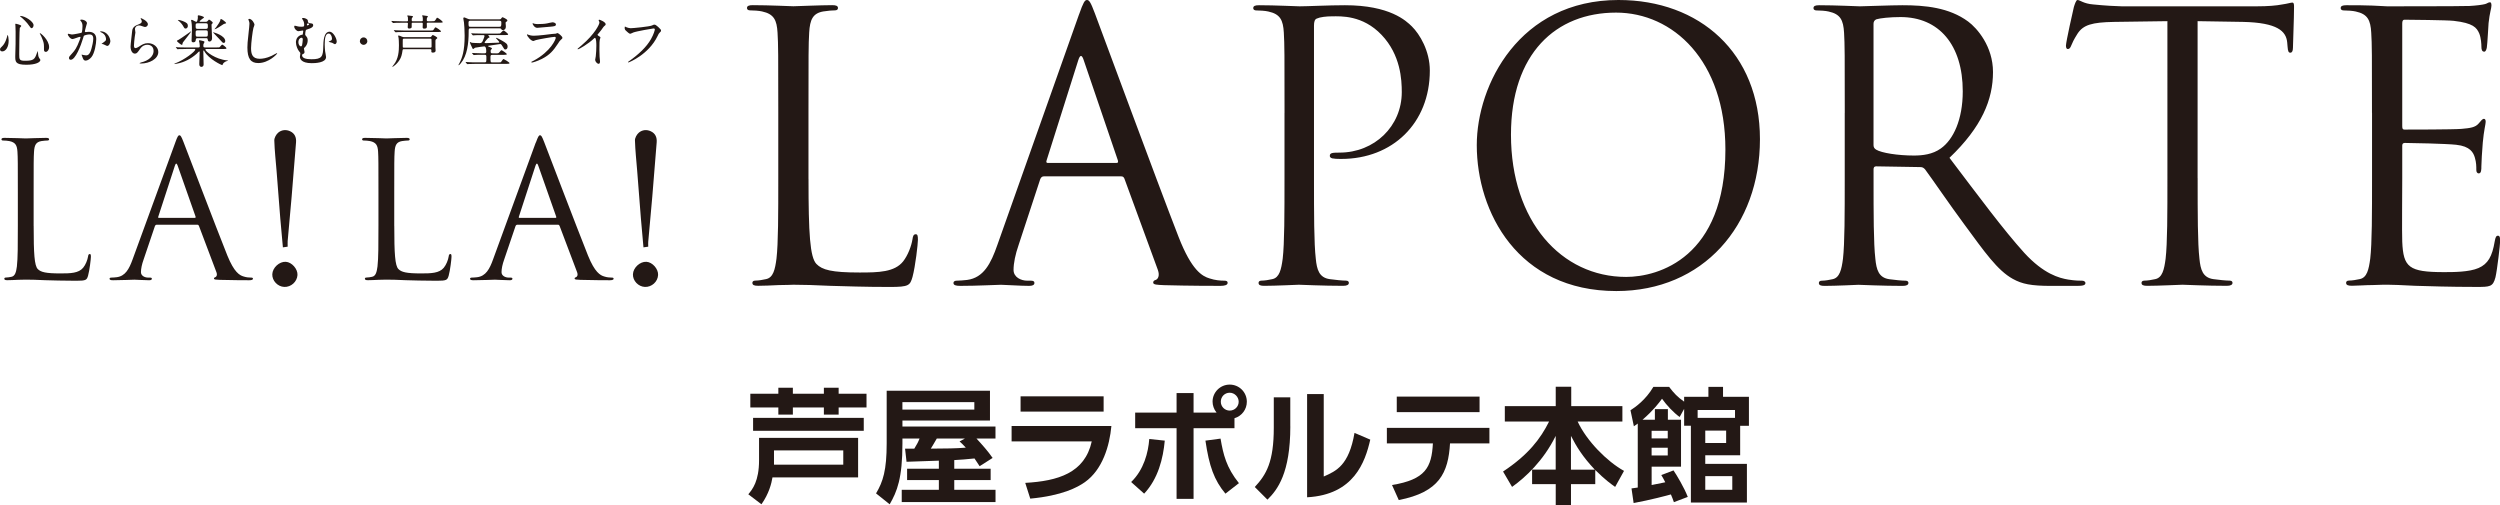 <?xml version="1.0" encoding="UTF-8"?>
<svg id="_レイヤー_2" data-name="レイヤー 2" xmlns="http://www.w3.org/2000/svg" viewBox="0 0 707.69 142.96">
  <defs>
    <style>
      .cls-1 {
        fill: #231815;
      }
    </style>
  </defs>
  <g id="top_title" data-name="top title">
    <path class="cls-1" d="M2.45,11.54c0,1.79-.84,3.01-1.8,3.01-.24,0-.64-.08-.64-.58,0-.18.04-.34.55-.81.99-.91,1.44-2.69,1.47-2.91.02-.2.08-.32.12-.32.15,0,.31,1.02.31,1.61M6.03,7.33c0,.13-.42.5-.43.59-.11.4-.16,6.82-.16,7.46,0,1.44.05,1.82,1.6,1.82,2.46,0,2.78-.37,3.4-2.16l.25-.62.08.69c.01.25.05.9.3,1.27l.37.56c0,.68-1.28,1.39-4.01,1.39-3.11,0-3.11-.89-3.11-2.41,0-.54.06-2.97.09-3.47,0-.42.01-2.31.01-3.48,0-.4-.01-1.25-.05-1.63,0-.06-.04-.24-.04-.4l.04-.22c.06-.05,1.65.34,1.65.61M5.77,4.51c1.25,0,3.73,1.55,3.73,2.63,0,.54-.36.84-.55.84-.17,0-.33-.12-.69-.68-.59-.94-1.94-2.2-2.48-2.6l-.13-.16.11-.03ZM13.91,13.32c0,.73-.45,1.36-.93,1.36-.53,0-.53-.44-.53-.65,0-1.55,0-1.73-.35-2.7-.21-.61-.5-1.23-.77-1.71-.08-.13-.08-.22-.07-.24.16-.15,2.64,1.93,2.64,3.95M19.17,9.68l.14-.13c.05,0,.89.22,1.06.22.47,0,2.66-.46,2.69-.48.27-.19.29-1.8.29-1.89,0-.42-.04-.9-.41-1.36-.23-.29-.27-.32-.27-.36l.26-.13c1.07,0,1.69.6,1.69,1.02,0,.03-.61,2.07-.61,2.37l.18.15c.08,0,.82-.08.94-.08,1.2,0,2.12.58,2.12,2.05,0,1.26-.44,4.01-1.38,5.13-.44.53-1.09.97-1.63.97-.6,0-.77-.59-.94-1.1l-.21-.53.08-.08.4.12c.32.06.64.11.82.11.46,0,1.05-.22,1.51-1.95.18-.63.5-1.93.5-2.78,0-1.11-.64-1.2-1.11-1.2-.51,0-1.42.24-1.53.38-.07.08-.08.15-.24.69-.64,2.17-2.19,6.1-3.49,6.1-.35,0-.5-.22-.5-.51,0-.34.11-.46,1.07-1.51.43-.48,1.1-1.22,1.97-3.61.06-.16.23-.64.23-.75l-.11-.13c-.35,0-1.83.65-2.16.65-.62,0-1.35-1.01-1.35-1.36M30.33,13c-.16,0-.89-.44-1.09-.48l-.51-.11.62-.45c.59-.45.66-.49.66-.92,0-.28-.11-1.31-1.29-1.84-.13-.06-.39-.17-.39-.24l.12-.1c2.04,0,2.79,2.01,2.79,2.83,0,.19-.24,1.31-.91,1.31M41.86,6.86c0,.32-.26.77-.82.77-.14,0-.22-.01-.94-.27-.26-.1-.51-.16-.76-.16-.65,0-1.13.45-1.13,1.05,0,.14.12.83.12.97s-.16,1.09-.2,1.31c-.08.59-.21,1.95-.21,2.35,0,.24.02.74.42.74.31,0,.77-.29.93-.38.97-.63,1.58-1.02,2.61-1.02,1.71,0,2.93,1.2,2.93,2.51,0,1.95-2.55,3.25-4.86,3.25-.21,0-.44,0-.44-.13l.47-.19c2-.45,3.5-1.71,3.5-3.21,0-1.68-1.46-1.78-1.78-1.78-.56,0-1.37.18-2.07,1.2-.73,1.04-.91,1.31-1.45,1.31-.67,0-1.22-.77-1.22-2,0-.67.38-3.61.43-4.2.05-.56.12-1.38,1.46-1.92.89-.36,1.28-.52,1.28-.99,0-.3-.12-.47-.28-.72l-.03-.21c.11-.1,2.05.83,2.05,1.73M52.65,13.87c-1.41,0-1.87.03-2.03.03l-.33.05-.15-.11-.3-.36-.07-.1.05-.05.7.07c.78.03,1.44.04,2.19.04h3.42c.3,0,.42-.08.42-.43,0-.24-.03-.45-.08-.8l-.15-.62c0-.08.01-.2.23-.2.13,0,.96.23,1.07.26.12.04.27.11.27.25l-.19.38c-.13.21-.14.28-.14.59,0,.39.01.56.48.56h3.29c.69,0,.77,0,.91-.15.11-.09.53-.66.67-.66s1.2.84,1.2,1.02c0,.23-.33.23-.87.23h-4.82c-.14,0-.27,0-.27.17,0,.53,2.89,2.78,6.13,3.05l.29.06c0,.05-.02.05-.19.1-.33.08-1.06.31-1.33.97-.08.19-.08.22-.15.22-.16,0-3.8-1.69-5.05-3.93-.1-.19-.13-.26-.19-.26l-.11.22c0,.61.09,3.23.09,3.77,0,.69-.59.69-.62.69-.18,0-.61-.1-.61-.72,0-.56.11-3.01.11-3.51l-.11-.16c-.1,0-.64.59-.77.71-1.57,1.37-3.43,2.38-5.48,2.76-.43.08-.68.13-.72.13l-.08-.06c0-.05.03-.06.27-.16,2.73-1.04,5.66-3.39,5.66-3.9,0-.17-.25-.17-.36-.17h-2.29ZM51.65,12.44c-.01.1-.01.26-.22.26-.13,0-1.34-.88-1.34-1.11,0-.1.05-.11.51-.35.59-.31,3.44-2.37,3.46-2.37l.04.05c0,.15-1.95,2.6-2.29,3.05-.15.19-.15.38-.15.48M52.54,8.08c-.3,0-.42-.19-.54-.43-.34-.67-.81-1.25-1.54-1.85l-.13-.11.08-.05c.38,0,.97.17,1.33.32,1.16.46,1.44.74,1.44,1.38,0,.36-.25.75-.65.75M58.15,6.18c.15,0,.37,0,.55-.16l.45-.48c.13,0,1.08.64,1.08.91l-.12.22c-.21.19-.23.21-.23.37,0,.54.15,3.17.15,3.77,0,.57-.29.95-.73.95s-.46-.38-.48-.5c-.03-.42-.21-.45-.45-.45h-2.47c-.13,0-.44,0-.47.37-.02.31-.05.8-.74.8-.46,0-.46-.35-.46-.51,0-.43.1-2.56.1-3.04,0-.26,0-1.5-.13-2.17l-.12-.52.19-.14c.21,0,1.09.59,1.31.59.28,0,.43-.88.43-1.28l-.03-.4c0-.14.08-.17.24-.17s1.52.29,1.52.59c0,.1-.05.12-.41.36-.12.08-.83.62-.83.78,0,.11.09.11.3.11h1.34ZM58.31,8.17c.53,0,.53-.26.53-.77,0-.57,0-.81-.53-.81h-2.4c-.53,0-.53.24-.53.74,0,.64,0,.84.53.84h2.4ZM58.32,10.38c.51,0,.51-.19.51-.93,0-.64,0-.86-.51-.86h-2.41c-.53,0-.53.24-.53.77,0,.86,0,1.02.53,1.02h2.41ZM63.31,12.14c-.26,0-.3-.06-1.31-1.18-.25-.29-1.69-1.74-1.69-1.77l.04-.05c.16,0,3.41.93,3.41,2.48,0,.4-.24.53-.45.53M60.8,8.29l-.07-.05.49-.58c.39-.52,1.11-1.55,1.18-2.03.03-.23.03-.27.13-.27.26,0,1.48.95,1.48,1.13,0,.13-.08.14-.34.2-.28.06-.38.13-.56.26-.48.34-2.01,1.33-2.32,1.33M72.04,7c0,.17-.27.77-.3.9-.22.81-.67,4.35-.67,5.69,0,1.62.3,3.05,2.44,3.05.78,0,1.94-.16,3.36-.82.24-.12,1.45-.79,1.52-.79l.08.08c0,.17-2.37,2.74-5.37,2.74-2.08,0-3.07-1.2-3.07-4.41,0-1,.04-1.31.37-4.45.06-.53.21-1.84.21-2.28,0-.29-.05-.56-.15-.78l-.18-.44.23-.16c.82,0,1.53,1.29,1.53,1.66M87.11,5.84c.12.54.16.69.51.72.75.08,1.04.11,1.04.59,0,.4-.35.66-.9.9-.15.06-.91.29-1.07.38-.24.14-.3,1.14-.3,1.31s.05.24.18.38c.37.46.53.66.53,1.3,0,1.24-.75,1.91-.84,2-.18.13-.22.17-.22.35,0,.14.17.79.17.95,0,.1-.03.39-.35.53-.29.14-.35.17-.35.35,0,.8.91,1.17,2.69,1.17,2.94,0,3.26-.78,3.31-3.58.04-1.41.09-4.22,1.81-4.22.99,0,2,1.89,2,2.79,0,.53-.37.75-.53.75-.13,0-.64-.35-.77-.4-.16-.05-1-.24-1-.33l.66-.3c.24-.13.3-.31.3-.56,0-.68-.41-1.43-.94-1.43-.93,0-1.12,1.41-1.12,3.13,0,.53.06,1.41.11,1.87.03.24.27,1.38.27,1.65,0,1.68-3.23,1.74-4.05,1.74-3.14,0-3.35-1.41-3.35-1.82,0-.14.12-.78.12-.92,0-.21-.03-.24-.34-.61-.4-.45-.91-1.57-.91-2.58,0-.24,0-1.44,1.33-2.02l.6-.15.14-.93c0-.21-.08-.22-.18-.22-.16,0-.97.2-1.17.2-.51,0-1.21-.7-1.21-1.34l.13-.23c.13,0,.74.18.88.21.25.06.56.09.94.09.75,0,.88,0,.88-.59,0-.26-.04-.68-.25-1.1l-.37-.61c0-.21.4-.17.53-.16.37.06,1.04.3,1.14.71M85.35,10.68c-.4,0-.88.45-.88,1.28,0,.56.3,1.16.74,1.16.19,0,.27-.2.31-.35.06-.24.19-1.34.19-1.59,0-.35-.13-.51-.37-.51M86.88,7.05l.11.16s.54-.15.54-.32c0-.11-.15-.26-.33-.26l-.16.03c-.16.1-.16.35-.16.38M101.87,11.65c0-.58.46-1.06,1.06-1.06s1.05.47,1.05,1.06-.5,1.05-1.05,1.05-1.06-.46-1.06-1.05M122.2,6.01c.82,0,.85,0,1.14-.47.3-.51.31-.52.45-.52.2,0,1.52.99,1.52,1.2s-.08.2-.84.2h-3.34c-.13,0-.32.02-.32.26,0,.06.03.66.03.79,0,.3,0,.64-.76.64-.35,0-.44-.19-.44-.4,0-.16.04-.84.04-.99,0-.29-.18-.29-.31-.29h-2.56c-.11,0-.27,0-.27.24v1.04c-.06.27-.44.37-.67.37-.22,0-.46-.05-.46-.4,0-.08.07-.86.07-1.02,0-.22-.21-.22-.29-.22h-1.55c-1.4,0-1.86.03-2.01.05l-.34.03-.14-.1-.31-.36-.06-.11.05-.03.71.05c.78.03,1.44.06,2.19.06h1.49c.1,0,.27,0,.27-.24,0-.64,0-.74-.02-.88l-.19-.44.13-.11c.38.05,1.12.14,1.29.17.08.02.21.06.21.19l-.24.33c-.08.1-.13.18-.13.42,0,.46,0,.54.28.54h2.56c.1,0,.31,0,.31-.24,0-.22,0-.81-.05-.99l-.14-.3c0-.13.1-.15.15-.15l1.27.19c.08.02.21.06.21.19l-.26.35-.06.32c0,.51,0,.63.32.63h1.08ZM121.63,10.52c.21,0,.38-.05.49-.21.27-.37.31-.4.39-.4.1,0,1.28.56,1.28.84,0,.09-.01.11-.32.33-.19.15-.21.26-.21.5v1.78c0,.13.05.8.05.96,0,.57-.64.57-.81.57-.35,0-.4-.16-.4-.35l.02-.31c0-.24-.16-.31-.39-.31h-7.38c-.3,0-.37.11-.4.35-.16,1.26-.41,1.89-.62,2.3-.77,1.52-2.13,2.36-2.2,2.36l-.08-.08.38-.49c1.38-1.7,1.5-3.92,1.5-5.53,0-.69-.04-1.91-.14-2.28l-.09-.35c0-.13.12-.15.16-.15.18,0,.67.22.88.32.34.14.49.14.67.14h7.21ZM121.72,8.65c.69,0,.85,0,1.03-.27.38-.58.43-.64.55-.64.18,0,1.52.9,1.52,1.12,0,.2-.1.2-.86.2h-9.62c-1.39,0-1.85.03-2.01.05l-.33.03-.15-.1-.3-.37-.08-.11.06-.03.7.05c.79.03,1.44.06,2.19.06h7.3ZM114.39,10.94c-.15,0-.38.02-.38.34,0,.26-.02,1.98.01,2.06.05.14.21.16.37.16h7.4c.13,0,.38,0,.38-.32s0-1.98-.03-2.06c-.06-.15-.2-.18-.35-.18h-7.4ZM141.42,5.46c.32,0,.37-.08.53-.32.13-.19.24-.27.29-.27s1.39.53,1.39.92c0,.16-.1.26-.24.33-.19.1-.27.17-.27.35,0,.05.08.84.08,1.01,0,.98-.69,1.04-.86,1.04-.28,0-.37-.13-.48-.34-.06-.11-.18-.16-.43-.16h-8.23c-.53,0-.53.13-.53.95,0,3.4-.42,6.75-2.23,8.95-.11.14-.52.56-.59.56l-.08-.08c.07-.13.21-.38.26-.47.8-1.55,1.5-3.43,1.5-7.83,0-1.44-.12-3.31-.19-3.76-.02-.16-.19-.96-.19-1.14,0-.05.04-.28.26-.28.1,0,.57.21.97.38.31.13.46.17.79.17h8.25ZM140.3,15.11c.72,0,.8,0,1.04-.29.46-.56.51-.6.66-.6.12,0,1.46.88,1.46,1.09,0,.17-.13.22-.85.22h-3.26c-.51,0-.51.24-.51.72,0,1.28,0,1.42.49,1.42h1.74c.57,0,.69-.03.77-.13.11-.13.54-.84.7-.84.1,0,1.69.94,1.69,1.16,0,.18-.15.22-.84.22h-8.72c-1.08,0-1.68.02-2.03.05l-.34.03-.14-.1-.3-.37-.06-.12.05-.03.7.05c.78.05,1.45.06,2.19.06h2.46c.48,0,.48-.13.48-1.25,0-.7,0-.89-.46-.89h-.75c-1.19,0-1.65.02-2.01.05l-.33.03-.15-.1-.3-.36-.09-.11.07-.03.7.04c.78.04,1.6.07,2.19.07h.62c.47,0,.47-.28.47-.56,0-.32,0-1.41-.57-1.41-.06,0-2.43.31-2.6.38l-.52.38c-.11,0-.15-.05-.28-.35-.38-.8-.67-1.41-.67-1.57l.1-.08.3.16c.12.05.4.1.91.11.24.02,1.26.05,1.47.05.5,0,.67-.2.88-.65.11-.27.49-1.15.49-1.36,0-.26-.22-.26-.38-.26h-.51c-1.24,0-1.65.02-2.02.05l-.35.03-.13-.1-.32-.38-.06-.1.06-.03.7.05c.78.03,1.44.05,2.19.05h4.37c.75,0,.83,0,.97-.12.14-.13.73-.78.89-.78.12,0,1.28.9,1.28,1.1s-.18.22-.84.22h-4.68l-.13.05.43.56-.49.27c-.08.08-.96,1.05-.96,1.22,0,.18.3.18.43.18.4,0,2.93-.1,3.48-.13.06,0,.26-.01.26-.15,0-.17-.94-1.06-.94-1.15l.08-.08c.16,0,1.23.58,1.5.74,1.26.72,1.71.99,1.71,1.77,0,.5-.28.8-.65.8-.25,0-.29-.05-.74-.81-.42-.7-.5-.73-.72-.73-.05,0-2.65.4-3.06.45-.2.03-.38.05-.38.13,0,.16,1.12.41,1.12.67,0,.11-.05.16-.26.35-.11.11-.11.15-.11.62,0,.4.3.4.48.4h.94ZM133.17,5.87c-.16,0-.54,0-.54.42,0,1.25,0,1.29.56,1.29h8.15c.5,0,.58-.11.58-1.13,0-.33-.02-.58-.55-.58h-8.2ZM151.03,17.2c4.98-2.69,6.29-6.13,6.29-6.47,0-.19-.11-.3-.33-.3-.54,0-4.55.7-5.26.91l-.73.27c-.69,0-1.83-1.37-1.83-1.82l.1-.08.29.13c.3.13.91.27,1.58.27,1.31,0,4.49-.41,5.08-.49l1.1-.09.47-.18c.27,0,1.41.95,1.41,1.31,0,.24-.06.3-.43.61-.28.22-.44.46-.86,1.13-1.27,1.92-2.25,3.11-4.51,4.27-1.43.72-2.68,1.04-2.84,1.04-.12,0-.14-.1-.14-.13l.03-.1.57-.29ZM151.43,6.75c.25.06.63.06.85.06.75,0,1.81-.03,2.55-.18.24-.04,1.34-.32,1.57-.32.27,0,.97.15.97.61,0,.5-.56.54-1.49.63-.25.03-3.69.33-3.8.33-.85,0-1.33-1.09-1.33-1.2l.09-.11.58.18ZM169.28,10.05c.63.38.69.45.69.59l-.19.64c-.06.29-.1.62-.1,2.83,0,.44.01,1.29.05,1.92.02.19.12,1.12.12,1.33,0,.15,0,.7-.39.7-.45,0-.99-.68-.99-1.12,0-.16.16-.86.18-1.02.1-.87.16-2.1.16-2.94,0-.58,0-2.26-.42-2.26-.08,0-.14.07-.27.19-1.57,1.5-4.25,3.06-4.53,3.06l-.09-.1.05-.11c.42-.36.87-.74,1.12-.96,3.77-3.22,5.01-5.94,5.01-6.39,0-.16-.05-.31-.13-.45l-.11-.26.16-.13c.24,0,1.85.67,1.85,1.28,0,.15-.08.27-.14.32-.44.35-.5.45-1.09,1.31-.27.38-.78.96-1.09,1.34l.14.22ZM177.17,7.65c.37.18,1,.34,1.33.34.66,0,5.34-.46,6.03-.77.5-.22.56-.25.67-.25.35,0,.61.22,1.11.65.72.65.81.82.81,1.04,0,.21-.08.29-.37.57-.26.24-.32.37-.62,1-2.51,5.21-8.08,7.45-8.25,7.45l-.11-.1c0-.06.05-.1.21-.2,2.78-1.95,5.03-4.06,6.31-6.33.78-1.38,1.08-2.55,1.08-2.71,0-.27-.27-.29-.35-.29-.18,0-4.83.79-5.75,1.15-.13.06-.71.35-.83.35-.2,0-.32,0-1.15-.77-.3-.27-.46-.43-.46-.9,0-.12.01-.2.05-.36.08,0,.18.04.3.1M228.87,50.65c0,15.45.41,22.18,2.24,24.07,1.62,1.68,4.28,2.42,12.22,2.42,5.4,0,9.89-.1,12.33-3.15,1.32-1.69,2.34-4.31,2.65-6.31.11-.84.3-1.37.91-1.37.51,0,.62.42.62,1.57s-.71,7.46-1.53,10.51c-.71,2.42-1.02,2.84-6.42,2.84-7.33,0-12.62-.21-16.9-.32-4.28-.2-7.44-.31-10.39-.31-.41,0-2.14.1-4.18.1-2.04.1-4.28.2-5.81.2-1.12,0-1.63-.2-1.63-.84,0-.31.21-.63.82-.63.92,0,2.14-.21,3.05-.42,2.04-.42,2.55-2.73,2.95-5.78.51-4.41.51-12.72.51-22.8v-18.5c0-16.4,0-19.34-.21-22.7-.21-3.57-1.02-5.26-4.37-5.99-.82-.21-2.55-.31-3.46-.31-.41,0-.82-.21-.82-.63,0-.63.51-.84,1.63-.84,4.58,0,11,.31,11.51.31s7.94-.31,10.99-.31c1.13,0,1.63.21,1.63.84,0,.42-.4.63-.81.63-.71,0-2.13.1-3.36.31-2.95.52-3.77,2.31-3.98,5.99-.2,3.36-.2,6.3-.2,22.7v18.7ZM305.45,4.1c1.22-3.47,1.63-4.1,2.24-4.1s1.02.52,2.24,3.78c1.52,4,17.51,47.4,23.73,63.37,3.67,9.36,6.62,11.04,8.76,11.67,1.53.52,3.06.63,4.07.63.61,0,1.02.1,1.02.63,0,.63-.91.84-2.03.84-1.53,0-8.97,0-15.99-.2-1.94-.1-3.05-.1-3.05-.74,0-.42.31-.63.71-.74.61-.21,1.22-1.16.61-2.84l-9.47-25.85c-.2-.42-.4-.63-.92-.63h-21.9c-.5,0-.81.32-1.02.84l-6.11,18.6c-.92,2.63-1.43,5.16-1.43,7.04,0,2.1,2.14,3.05,3.87,3.05h1.02c.72,0,1.02.2,1.02.63,0,.63-.61.84-1.52.84-2.45,0-6.83-.31-7.95-.31s-6.72.31-11.51.31c-1.32,0-1.94-.2-1.94-.84,0-.42.41-.63.92-.63.71,0,2.14-.11,2.95-.21,4.68-.63,6.72-4.63,8.55-9.88l23.12-65.26ZM316.04,46.13c.51,0,.51-.31.4-.74l-9.67-28.37c-.51-1.58-1.02-1.58-1.53,0l-8.97,28.37c-.2.53,0,.74.31.74h19.45ZM363.62,31.95c0-16.4,0-19.34-.2-22.7-.2-3.57-1.02-5.26-4.38-5.99-.82-.21-2.55-.31-3.46-.31-.41,0-.82-.21-.82-.63,0-.63.51-.84,1.63-.84,4.58,0,10.69.31,11.5.31,2.24,0,8.15-.31,12.83-.31,12.73,0,17.32,4.41,18.94,5.99,2.24,2.21,5.09,6.94,5.09,12.5,0,14.93-10.59,25.02-25.05,25.02-.51,0-1.63,0-2.14-.11-.51,0-1.12-.21-1.12-.74,0-.84.62-.94,2.75-.94,9.88,0,17.62-7.46,17.62-17.13,0-3.47-.31-10.51-5.71-16.19-5.4-5.67-11.6-5.26-13.95-5.26-1.73,0-3.47.21-4.38.63-.62.21-.81.95-.81,2v43.19c0,10.09,0,18.39.51,22.8.3,3.05.92,5.36,3.97,5.78,1.43.21,3.67.42,4.58.42.61,0,.81.31.81.63,0,.53-.51.84-1.63.84-5.59,0-12.01-.31-12.52-.31-.3,0-6.72.31-9.78.31-1.12,0-1.63-.2-1.63-.84,0-.31.2-.63.82-.63.92,0,2.13-.21,3.06-.42,2.03-.42,2.54-2.73,2.95-5.78.51-4.41.51-12.72.51-22.8v-18.5ZM458.17,0c22.92,0,40.03,14.92,40.03,39.4s-16.09,42.99-40.65,42.99c-27.9,0-39.51-22.39-39.51-41.3,0-17.03,12.02-41.09,40.13-41.09M460.31,78.39c9.17,0,28.11-5.46,28.11-36.05,0-25.22-14.87-38.77-30.96-38.77-17.01,0-29.74,11.55-29.74,34.57,0,24.49,14.26,40.25,32.59,40.25M522.21,31.95c0-16.4,0-19.34-.2-22.7-.21-3.57-1.02-5.26-4.38-5.99-.82-.21-2.55-.31-3.47-.31-.4,0-.81-.21-.81-.63,0-.63.51-.84,1.63-.84,4.59,0,11.01.31,11.51.31,1.12,0,8.86-.31,12.02-.31,6.41,0,13.23.63,18.63,4.62,2.55,1.89,7.03,7.03,7.03,14.29,0,7.78-3.16,15.55-12.32,24.28,8.36,11.03,15.28,20.39,21.18,26.91,5.5,5.99,9.88,7.14,12.43,7.56,1.94.32,3.36.32,3.97.32.51,0,.91.31.91.63,0,.63-.61.84-2.44.84h-7.23c-5.7,0-8.25-.52-10.9-1.99-4.37-2.42-7.94-7.57-13.74-15.45-4.28-5.78-9.06-12.82-11.1-15.56-.4-.42-.71-.63-1.32-.63l-12.53-.21c-.51,0-.72.31-.72.84v2.53c0,10.09,0,18.39.51,22.8.3,3.05.92,5.36,3.97,5.78,1.42.21,3.67.42,4.58.42.61,0,.81.31.81.63,0,.53-.51.84-1.63.84-5.6,0-12.02-.31-12.52-.31-.1,0-6.52.31-9.57.31-1.13,0-1.63-.2-1.63-.84,0-.31.21-.63.81-.63.91,0,2.14-.21,3.06-.42,2.03-.42,2.55-2.73,2.95-5.78.5-4.41.5-12.72.5-22.8v-18.5ZM530.35,41.09c0,.52.21.95.72,1.26,1.53.95,6.21,1.68,10.69,1.68,2.44,0,5.29-.31,7.64-2,3.57-2.52,6.21-8.2,6.21-16.18,0-13.14-6.72-21.02-17.62-21.02-3.05,0-5.8.32-6.82.63-.51.21-.82.63-.82,1.26v34.36ZM622.1,50.44c0,10.09,0,18.39.51,22.8.3,3.05.91,5.36,3.97,5.78,1.42.21,3.66.42,4.58.42.61,0,.81.31.81.63,0,.53-.52.84-1.63.84-5.6,0-12.02-.31-12.52-.31s-6.93.31-9.98.31c-1.12,0-1.63-.2-1.63-.84,0-.31.21-.63.82-.63.91,0,2.13-.21,3.05-.42,2.04-.42,2.55-2.73,2.95-5.78.51-4.41.51-12.72.51-22.8V5.99l-15.07.21c-6.31.11-8.76.84-10.39,3.36-1.12,1.78-1.43,2.53-1.73,3.26-.31.84-.62,1.06-1.02,1.06-.3,0-.51-.32-.51-.95,0-1.06,2.03-10.09,2.24-10.93.2-.63.61-2,1.02-2,.71,0,1.73,1.05,4.48,1.26,2.96.31,6.82.53,8.05.53h38.2c3.26,0,5.6-.21,7.23-.53,1.52-.21,2.44-.53,2.85-.53.5,0,.5.63.5,1.26,0,3.15-.31,10.4-.31,11.56,0,.95-.31,1.37-.71,1.37-.51,0-.72-.31-.82-1.79l-.1-1.15c-.31-3.15-2.75-5.57-12.53-5.78l-12.83-.21v44.46ZM671.45,31.95c0-16.4,0-19.34-.21-22.7-.2-3.57-1.02-5.26-4.37-5.99-.81-.21-2.55-.31-3.47-.31-.4,0-.81-.21-.81-.63,0-.63.51-.84,1.63-.84,2.35,0,5.1,0,7.34.1l4.18.21c.72,0,20.98,0,23.32-.1,1.94-.11,3.57-.32,4.38-.53.51-.1.92-.52,1.43-.52.31,0,.4.42.4.95,0,.74-.5,2-.81,4.94-.1,1.06-.3,5.67-.5,6.94-.1.52-.31,1.16-.72,1.16-.61,0-.81-.53-.81-1.37,0-.74-.1-2.53-.61-3.78-.73-1.68-1.74-2.95-7.23-3.58-1.74-.21-12.83-.32-13.96-.32-.4,0-.61.32-.61,1.05v29c0,.74.1,1.05.61,1.05,1.32,0,13.85,0,16.19-.2,2.44-.21,3.87-.42,4.79-1.48.71-.84,1.11-1.36,1.52-1.36.3,0,.51.2.51.84s-.51,2.42-.82,5.88c-.2,2.1-.4,5.99-.4,6.73,0,.84,0,1.99-.72,1.99-.5,0-.71-.42-.71-.95,0-1.05,0-2.1-.4-3.47-.42-1.47-1.33-3.26-5.3-3.68-2.75-.31-12.83-.52-14.56-.52-.51,0-.71.31-.71.74v9.25c0,3.57-.11,15.76,0,17.96.31,7.25,1.84,8.62,11.82,8.62,2.65,0,7.12,0,9.78-1.16,2.65-1.16,3.87-3.26,4.58-7.57.21-1.16.41-1.58.92-1.58.61,0,.61.84.61,1.58,0,.84-.81,7.99-1.32,10.19-.72,2.73-1.53,2.73-5.5,2.73-7.64,0-13.24-.21-17.22-.32-3.97-.2-6.41-.31-7.94-.31-.21,0-1.93,0-4.07.1-2.03,0-4.38.2-5.91.2-1.13,0-1.64-.2-1.64-.84,0-.31.21-.63.82-.63.91,0,2.13-.21,3.06-.42,2.04-.42,2.54-2.73,2.95-5.78.51-4.41.51-12.72.51-22.8v-18.5ZM81.42,68.35c.37-4.2.78-8.39,1.13-12.59.44-5.14.83-10.29,1.25-15.44.12-1.45-.38-2.57-1.68-3.17-1.16-.54-2.4-.39-3.34.38-.59.49-1.15,1.48-1.13,2.23.08,2.87.41,5.74.64,8.61.36,4.48.69,8.96,1.05,13.44.22,2.71.49,5.43.74,8.21.47-.06.84-.12,1.35-.19,0-.58-.03-1.03,0-1.47M84.21,77.85c.1-1.71-1.62-3.65-3.31-3.74-1.83-.11-3.75,1.67-3.82,3.52-.07,1.83,1.52,3.52,3.39,3.59,1.92.08,3.62-1.46,3.74-3.37M183.51,68.35c.36-4.2.77-8.39,1.13-12.59.43-5.14.82-10.29,1.25-15.44.12-1.45-.38-2.57-1.69-3.17-1.16-.54-2.4-.39-3.33.38-.59.49-1.16,1.48-1.13,2.23.08,2.87.41,5.74.63,8.61.35,4.48.69,8.96,1.05,13.44.23,2.71.48,5.43.73,8.21.46-.06.84-.12,1.35-.19,0-.58-.04-1.03,0-1.47M186.29,77.85c.1-1.71-1.61-3.65-3.3-3.74-1.83-.11-3.75,1.67-3.82,3.52-.08,1.83,1.52,3.52,3.39,3.59,1.92.08,3.63-1.46,3.73-3.37M9.53,63.97c0,7.83.21,11.24,1.17,12.2.85.86,2.24,1.23,6.39,1.23,2.83,0,5.17-.05,6.45-1.61.7-.84,1.22-2.17,1.39-3.19.05-.42.16-.69.48-.69.27,0,.32.21.32.8s-.37,3.79-.8,5.33c-.37,1.22-.53,1.44-3.36,1.44-3.83,0-6.61-.11-8.84-.16-2.24-.11-3.89-.16-5.44-.16-.21,0-1.11.05-2.18.05-1.07.05-2.24.11-3.04.11-.59,0-.85-.11-.85-.43,0-.15.11-.32.43-.32.47,0,1.11-.11,1.59-.21,1.06-.21,1.33-1.39,1.54-2.93.27-2.24.27-6.45.27-11.56v-9.38c0-8.31,0-9.8-.11-11.51-.11-1.81-.53-2.67-2.29-3.04-.43-.1-1.33-.16-1.82-.16-.21,0-.42-.11-.42-.32,0-.32.27-.43.85-.43,2.4,0,5.75.16,6.02.16s4.16-.16,5.76-.16c.59,0,.86.11.86.43,0,.21-.22.32-.43.32-.37,0-1.12.06-1.76.16-1.55.27-1.97,1.17-2.08,3.04-.11,1.7-.11,3.2-.11,11.51v9.49ZM49.61,40.36c.63-1.75.85-2.07,1.17-2.07s.53.26,1.17,1.92c.8,2.02,9.16,24.03,12.41,32.13,1.93,4.75,3.47,5.6,4.58,5.92.8.27,1.6.32,2.13.32.32,0,.54.06.54.32,0,.32-.48.43-1.07.43-.8,0-4.69,0-8.37-.11-1.02-.05-1.6-.05-1.6-.37,0-.21.16-.32.37-.38.32-.1.64-.58.32-1.43l-4.95-13.11c-.1-.21-.21-.32-.48-.32h-11.45c-.27,0-.43.16-.54.43l-3.19,9.43c-.48,1.33-.75,2.6-.75,3.57,0,1.06,1.12,1.54,2.03,1.54h.53c.37,0,.53.11.53.32,0,.32-.32.43-.8.43-1.27,0-3.57-.16-4.15-.16s-3.51.16-6.02.16c-.69,0-1.01-.11-1.01-.43,0-.21.21-.32.48-.32.37,0,1.12-.05,1.54-.11,2.45-.31,3.52-2.34,4.49-5l12.09-33.1ZM55.14,61.68c.26,0,.26-.16.22-.37l-5.06-14.39c-.27-.8-.54-.8-.8,0l-4.69,14.39c-.11.27,0,.37.16.37h10.18ZM111.61,63.97c0,7.83.21,11.24,1.18,12.2.85.86,2.23,1.23,6.39,1.23,2.82,0,5.17-.05,6.45-1.61.69-.84,1.22-2.17,1.38-3.19.05-.42.16-.69.48-.69.27,0,.32.21.32.8s-.37,3.79-.8,5.33c-.38,1.22-.54,1.44-3.36,1.44-3.84,0-6.61-.11-8.85-.16-2.24-.11-3.89-.16-5.44-.16-.22,0-1.12.05-2.18.05-1.06.05-2.24.11-3.04.11-.58,0-.85-.11-.85-.43,0-.15.11-.32.43-.32.48,0,1.12-.11,1.6-.21,1.07-.21,1.33-1.39,1.54-2.93.27-2.24.27-6.45.27-11.56v-9.38c0-8.31,0-9.8-.1-11.51-.1-1.81-.54-2.67-2.29-3.04-.43-.1-1.34-.16-1.81-.16-.21,0-.43-.11-.43-.32,0-.32.27-.43.85-.43,2.4,0,5.75.16,6.02.16s4.15-.16,5.75-.16c.59,0,.85.11.85.43,0,.21-.21.32-.43.32-.37,0-1.12.06-1.75.16-1.55.27-1.98,1.17-2.08,3.04-.11,1.7-.11,3.2-.11,11.51v9.49ZM151.69,40.36c.64-1.75.85-2.07,1.18-2.07s.53.26,1.17,1.92c.79,2.02,9.17,24.03,12.41,32.13,1.92,4.75,3.47,5.6,4.58,5.92.8.27,1.6.32,2.13.32.33,0,.54.06.54.32,0,.32-.48.43-1.07.43-.8,0-4.69,0-8.37-.11-1.01-.05-1.6-.05-1.6-.37,0-.21.17-.32.38-.38.32-.1.64-.58.32-1.43l-4.96-13.11c-.11-.21-.21-.32-.48-.32h-11.46c-.27,0-.43.16-.54.43l-3.2,9.43c-.48,1.33-.75,2.6-.75,3.57,0,1.06,1.12,1.54,2.03,1.54h.53c.37,0,.53.11.53.32,0,.32-.32.43-.8.43-1.27,0-3.57-.16-4.16-.16s-3.52.16-6.02.16c-.7,0-1.02-.11-1.02-.43,0-.21.21-.32.48-.32.37,0,1.11-.05,1.54-.11,2.45-.31,3.52-2.34,4.48-5l12.09-33.1ZM157.23,61.68c.27,0,.27-.16.21-.37l-5.06-14.39c-.26-.8-.53-.8-.8,0l-4.69,14.39c-.11.27,0,.37.17.37h10.18Z"/>
    <g>
      <path class="cls-1" d="M242.92,135.14h-24.25c-.28,1.7-.99,4.6-3.12,7.61l-3.72-2.83c1.17-1.42,3.04-3.68,3.04-9.63v-6.34h28.04v11.19ZM220.33,111.46v-1.7h4.11v1.7h8.78v-1.7h4.18v1.7h7.89v3.89h-7.89v2.02h-4.18v-2.02h-8.78v2.02h-4.11v-2.02h-7.93v-3.89h7.93ZM244.51,118.29v3.65h-31.33v-3.65h31.33ZM219.1,127.49v4.04h19.61v-4.04h-19.61Z"/>
      <path class="cls-1" d="M265.75,130.4c-1.31.07-7.68.28-9.13.32l-.42-3.72h2.62c.78-1.31.99-1.63,1.49-2.87h-4.85v1.42c0,9.84-1.52,13.59-3.61,17.2l-3.86-3.08c1.98-3.33,3.01-6.55,3.01-14.16v-14.9h29.24v8.43h-24.78v1.7h26.34v3.4h-5.38c1.63,1.77,3.22,3.54,4.57,5.49l-3.68,2.34c-.5-.78-.53-.85-1.45-2.19-1.77.21-4.42.39-5.73.46v2.44h10.3v3.22h-10.3v2.76h11.68v3.47h-26.55v-3.47h10.51v-2.76h-8.99v-3.22h8.99v-2.27ZM275.81,113.83h-20.36v2.12h20.36v-2.12ZM273.15,124.13h-7.96c-.28.46-1.42,2.48-1.7,2.87,4.64-.04,6.83-.04,9.91-.28-.74-.85-1.17-1.2-1.77-1.77l1.52-.81Z"/>
      <path class="cls-1" d="M314.61,120.59c-.53,5.66-2.51,12.35-7.5,15.89-2.12,1.49-6.41,3.82-15.47,4.67l-1.42-4.46c9.24-.53,16.85-2.76,18.83-11.75h-22.69v-4.35h28.25ZM312.41,112.2v4.32h-23.51v-4.32h23.51Z"/>
      <path class="cls-1" d="M320.2,136.45c3.61-3.47,4.85-8.39,5.13-12.18l4.39.46c-.46,5.03-1.88,10.8-5.84,15.01l-3.68-3.29ZM344.38,116.8c-.78-.96-1.13-2.09-1.13-3.12,0-2.62,2.16-4.81,4.85-4.81s4.85,2.16,4.85,4.85c0,2.19-1.45,4.07-3.5,4.67v2.83h-11.58v20h-4.81v-20h-11.72v-4.43h11.72v-5.52h4.81v5.52h6.51ZM345.51,124.17c.78,4.53,1.63,8.14,5.2,12.6l-3.82,2.97c-3.19-3.82-4.6-7.75-5.66-15.01l4.28-.57ZM345.58,113.72c0,1.42,1.17,2.51,2.51,2.51,1.42,0,2.55-1.13,2.55-2.51s-1.17-2.55-2.55-2.55-2.51,1.1-2.51,2.55Z"/>
      <path class="cls-1" d="M365.26,120.7c0,13.17-3.61,17.95-6.48,20.74l-3.58-3.58c3.29-3.54,5.38-7.12,5.38-16.78v-8.6h4.67v8.21ZM374.72,134.89c3.54-1.56,7.12-3.12,8.71-12.35l4.46,1.91c-1.45,6.37-4.64,15.61-17.88,16.32v-29.21h4.71v23.33Z"/>
      <path class="cls-1" d="M394.04,137.3c9.49-1.56,11.22-4.99,11.58-11.79h-13.03v-4.39h29.03v4.39h-11.15c-.5,8.35-3.01,13.81-14.51,16.04l-1.91-4.25ZM418.83,112.27v4.39h-23.44v-4.39h23.44Z"/>
      <path class="cls-1" d="M440.38,132.95v-9.56c-3.47,7.04-8.57,11.75-12.35,14.44l-2.55-4.35c7.15-4.74,10.58-9.24,13.03-14.16h-12.53v-4.35h14.41v-5.49h4.39v5.49h14.48v4.35h-12.67c2.55,5.49,8.28,11.29,13.13,13.98l-2.51,4.53c-1.06-.74-2.9-2.05-5.63-4.78v4h-6.87v5.91h-4.32v-5.91h-6.69v-4.11h6.69ZM451.46,132.95c-3.47-3.68-5.17-6.48-6.76-9.56v9.56h6.76Z"/>
      <path class="cls-1" d="M473.73,133.16c.96,1.42,3.01,4.85,4.04,7.5l-3.93,1.49c-.28-.81-.53-1.45-.85-2.19-.85.25-5.88,1.59-10.55,2.44l-.6-4.14c.39-.04,1.24-.18,1.77-.25v-18.12c-.14.14-.32.25-1.1.78l-.96-4.53c1.38-.89,4.28-2.9,6.48-6.62h4.46c1.34,1.77,2.37,2.87,4.25,4.18v-1.38h6.87v-2.8h4.14v2.8h7.33v8.21h-2.48v8.35h-9.88v2.44h11.79v10.94h-15.86v-21.74h-1.91v-4.78l-1.27,2.3c-1.66-1.17-3.79-3.43-4.99-5.17-.81,1.13-2.51,3.36-5.52,5.95h3.5v-3.01h3.68v3.01h3.72v13.28h-8.32v5.2c.6-.11,3.29-.67,3.86-.78-.46-.92-.67-1.27-1.13-2.05l3.47-1.31ZM472.1,121.94h-4.57v2.16h4.57v-2.16ZM472.1,126.75h-4.57v2.19h4.57v-2.19ZM480.56,118.29h10.58v-2.23h-10.58v2.23ZM488.63,121.9h-5.91v3.5h5.91v-3.5ZM490.37,134.79h-7.65v3.86h7.65v-3.86Z"/>
    </g>
  </g>
</svg>